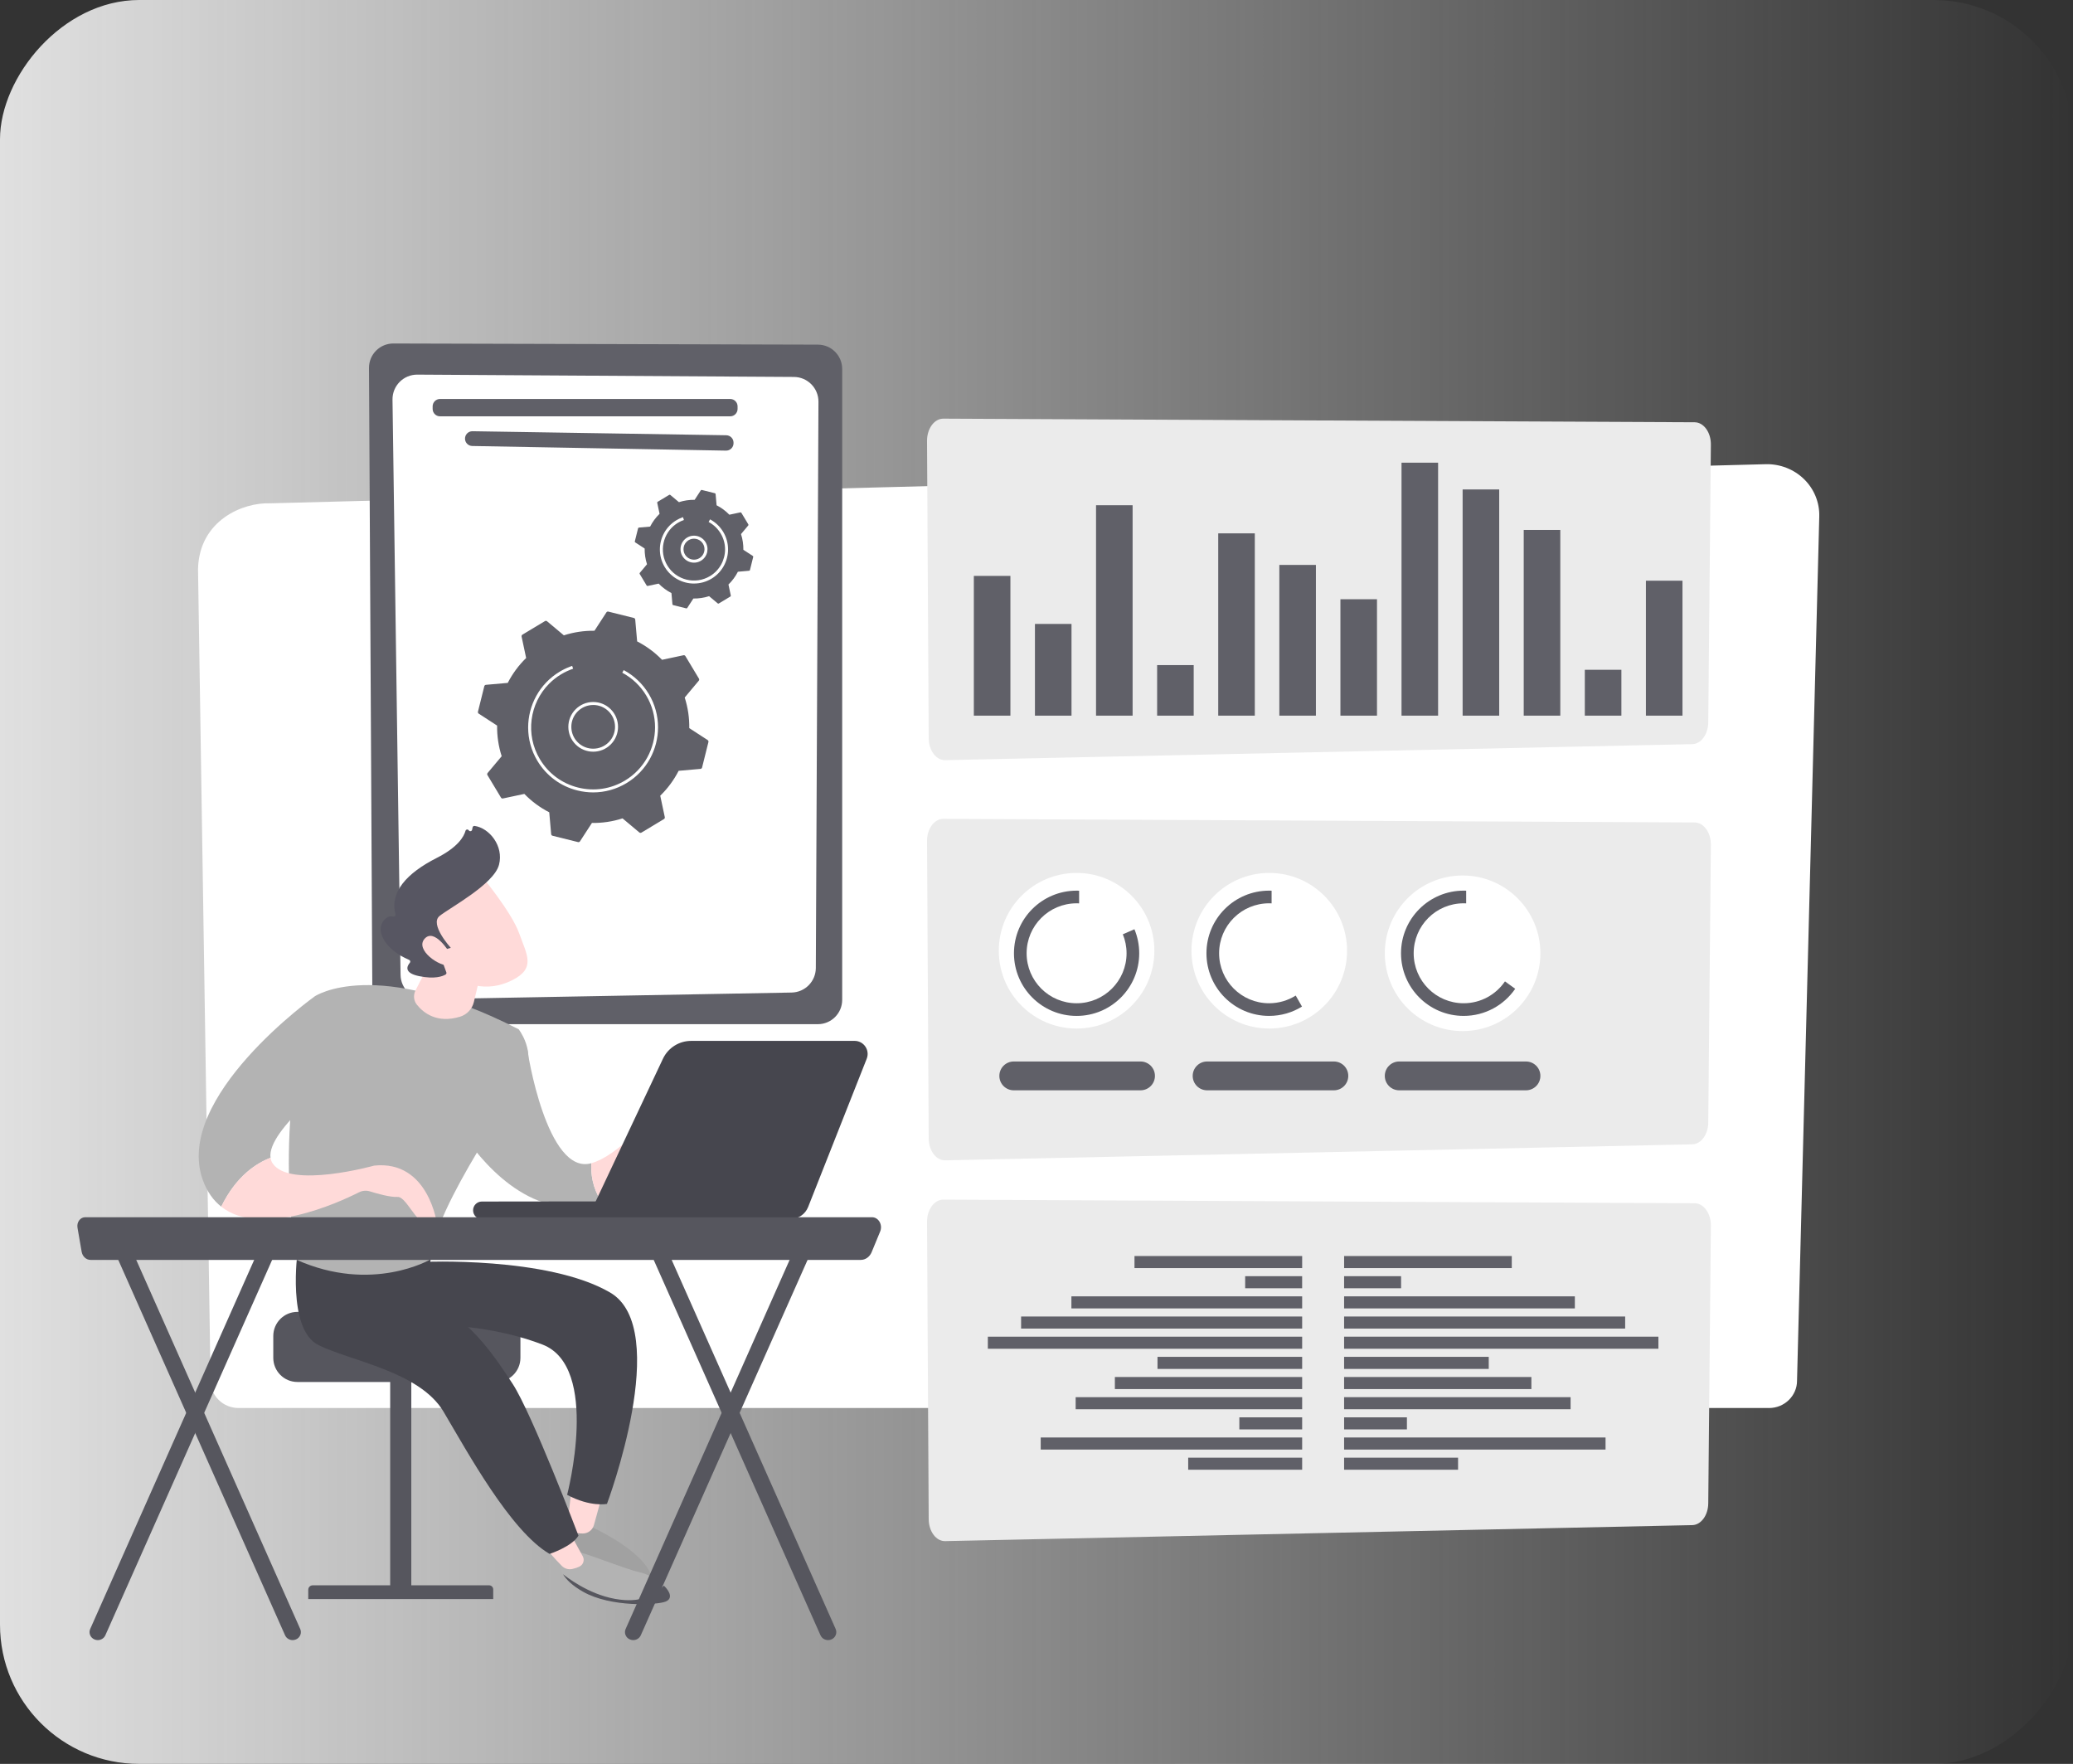 <svg xmlns="http://www.w3.org/2000/svg" fill="none" viewBox="0 0 670 570" height="570" width="670">
<rect x="0" y="0" width="670" height="570" fill="#333333" stroke="none"/>
<rect fill="url(#paint0_linear_2579_2506)" transform="matrix(-1 0 0 1 670 0)" rx="45" height="570" width="670"></rect>
<path fill="white" d="M580.805 446.2C580.805 451.04 576.742 455 571.777 455H77.08C72.114 455 68.052 451.04 68.052 446.2L64 183.781C64.476 167.989 78.682 162.312 87.29 162.647L570.668 150.006C575.293 149.884 579.769 151.622 583.046 154.809C586.323 157.997 588.109 162.356 587.995 166.865L580.805 446.2Z"></path>
<path fill="#606068" d="M128.211 330.962H264.338C268.679 330.962 272.199 327.442 272.199 323.102V119.228C272.199 114.897 268.692 111.38 264.36 111.367L127.142 111C122.775 110.987 119.239 114.536 119.261 118.903L120.35 323.143C120.372 327.468 123.886 330.962 128.211 330.962Z"></path>
<path fill="white" d="M134.881 121.06L256.602 121.81C261.001 121.836 264.547 125.424 264.528 129.822L263.678 312.807C263.658 317.141 260.18 320.664 255.849 320.741L137.583 322.899C133.164 322.979 129.525 319.453 129.464 315.038L126.859 129.146C126.797 124.68 130.414 121.031 134.881 121.06Z"></path>
<path fill="#606068" d="M236.001 128.927H142.217C140.899 128.927 139.831 129.995 139.831 131.313V132.151C139.831 133.468 140.899 134.537 142.217 134.537H236.001C237.319 134.537 238.387 133.468 238.387 132.151V131.313C238.387 129.995 237.319 128.927 236.001 128.927Z"></path>
<path fill="#606068" d="M150.294 141.866C150.362 143.115 151.382 144.101 152.632 144.123L234.651 145.618C235.985 145.643 237.08 144.568 237.08 143.231V143.038C237.08 141.734 236.033 140.675 234.732 140.652L152.713 139.351C151.331 139.328 150.217 140.485 150.294 141.866Z"></path>
<path fill="#EBEBEB" d="M547.75 136.456L304.903 135.287C301.976 135.261 299.599 138.498 299.621 142.481L300.159 238.557C300.182 242.563 302.62 245.758 305.563 245.639L547.025 240.467C549.834 240.351 552.078 237.247 552.114 233.424L552.961 143.689C552.999 139.728 550.661 136.485 547.75 136.459V136.456Z"></path>
<path fill="#606068" d="M326.567 186.103H314.748V231.26H326.567V186.103Z"></path>
<path fill="#606068" d="M346.315 201.624H334.496V231.263H346.315V201.624Z"></path>
<path fill="#606068" d="M366.063 163.265H354.244V231.26H366.063V163.265Z"></path>
<path fill="#606068" d="M385.808 214.927H373.989V231.263H385.808V214.927Z"></path>
<path fill="#606068" d="M405.556 172.355H393.737V231.26H405.556V172.355Z"></path>
<path fill="#606068" d="M425.304 182.554H413.485V231.26H425.304V182.554Z"></path>
<path fill="#606068" d="M445.049 193.641H433.229V231.26H445.049V193.641Z"></path>
<path fill="#606068" d="M464.796 149.517H452.977V231.26H464.796V149.517Z"></path>
<path fill="#606068" d="M484.545 158.167H472.726V231.263H484.545V158.167Z"></path>
<path fill="#606068" d="M504.293 171.248H492.473V231.26H504.293V171.248Z"></path>
<path fill="#606068" d="M524.037 216.441H512.218V231.26H524.037V216.441Z"></path>
<path fill="#606068" d="M543.785 187.655H531.966V231.26H543.785V187.655Z"></path>
<path fill="#EBEBEB" d="M547.75 265.778L304.903 264.609C301.976 264.583 299.599 267.82 299.621 271.803L300.159 367.879C300.182 371.885 302.62 375.08 305.563 374.96L547.025 369.789C549.834 369.673 552.078 366.569 552.114 362.746L552.961 273.011C552.999 269.05 550.661 265.807 547.75 265.781V265.778Z"></path>
<path fill="white" d="M347.958 332.369C361.843 332.369 373.1 321.114 373.1 307.229C373.1 293.344 361.843 282.089 347.958 282.089C334.072 282.089 322.815 293.344 322.815 307.229C322.815 321.114 334.072 332.369 347.958 332.369Z"></path>
<path fill="white" d="M410.229 332.369C424.115 332.369 435.371 321.114 435.371 307.229C435.371 293.344 424.115 282.089 410.229 282.089C396.343 282.089 385.087 293.344 385.087 307.229C385.087 321.114 396.343 332.369 410.229 332.369Z"></path>
<path fill="white" d="M472.716 333.194C486.602 333.194 497.858 321.938 497.858 308.053C497.858 294.169 486.602 282.913 472.716 282.913C458.83 282.913 447.574 294.169 447.574 308.053C447.574 321.938 458.83 333.194 472.716 333.194Z"></path>
<path fill="#606068" d="M362.897 301.916C363.677 303.809 364.108 305.88 364.108 308.054C364.108 316.974 356.878 324.203 347.958 324.203C339.037 324.203 331.807 316.974 331.807 308.054C331.807 299.133 339.037 291.904 347.958 291.904C348.231 291.904 348.502 291.91 348.772 291.923V287.83C348.502 287.821 348.231 287.814 347.958 287.814C336.779 287.814 327.717 296.876 327.717 308.054C327.717 319.231 336.779 328.293 347.958 328.293C359.136 328.293 368.198 319.231 368.198 308.054C368.198 305.3 367.648 302.679 366.652 300.286L362.897 301.919V301.916Z"></path>
<path fill="#606068" d="M418.776 321.714C416.283 323.285 413.337 324.2 410.171 324.2C401.25 324.2 394.02 316.97 394.02 308.05C394.02 299.13 401.25 291.901 410.171 291.901C410.445 291.901 410.715 291.907 410.986 291.92V287.827C410.715 287.817 410.445 287.811 410.171 287.811C398.993 287.811 389.93 296.873 389.93 308.05C389.93 319.228 398.993 328.289 410.171 328.289C414.071 328.289 417.716 327.185 420.805 325.272L418.776 321.714Z"></path>
<path fill="#606068" d="M486.41 317.131C483.501 321.398 478.606 324.2 473.054 324.2C464.133 324.2 456.904 316.97 456.904 308.05C456.904 299.13 464.133 291.901 473.054 291.901C473.328 291.901 473.598 291.907 473.869 291.92V287.827C473.598 287.817 473.328 287.811 473.054 287.811C461.876 287.811 452.813 296.873 452.813 308.05C452.813 319.228 461.876 328.289 473.054 328.289C479.969 328.289 486.075 324.821 489.723 319.53L486.41 317.131Z"></path>
<path fill="#606068" d="M368.623 343.019H327.652C325.079 343.019 322.996 345.102 322.996 347.675C322.996 350.248 325.079 352.332 327.652 352.332H368.623C371.197 352.332 373.28 350.248 373.28 347.675C373.28 345.102 371.197 343.019 368.623 343.019Z"></path>
<path fill="#606068" d="M431.111 343.019H390.14C387.567 343.019 385.483 345.102 385.483 347.675C385.483 350.248 387.567 352.332 390.14 352.332H431.111C433.684 352.332 435.768 350.248 435.768 347.675C435.768 345.102 433.684 343.019 431.111 343.019Z"></path>
<path fill="#606068" d="M452.23 352.332H493.201C495.774 352.332 497.858 350.248 497.858 347.675C497.858 345.102 495.774 343.019 493.201 343.019H452.23C449.657 343.019 447.573 345.102 447.573 347.675C447.573 350.248 449.657 352.332 452.23 352.332Z"></path>
<path fill="url(#paint1_linear_2579_2506)" d="M221.644 216.817C221.573 216.817 221.502 216.795 221.444 216.746C221.109 216.482 220.771 216.222 220.43 215.967C220.288 215.861 220.259 215.658 220.365 215.516C220.471 215.375 220.674 215.346 220.816 215.452C221.161 215.709 221.505 215.974 221.843 216.244C221.982 216.354 222.008 216.556 221.895 216.695C221.831 216.775 221.737 216.817 221.644 216.817Z"></path>
<path fill="#606068" d="M196.621 197.641C196.379 197.58 196.128 197.68 195.993 197.889L192.131 203.83C188.821 203.785 185.481 204.265 182.238 205.309L176.808 200.758C176.618 200.597 176.348 200.578 176.135 200.707L168.85 205.086C168.638 205.215 168.528 205.463 168.58 205.708L170.052 212.635C167.611 215.008 165.617 217.732 164.107 220.679L157.047 221.3C156.799 221.323 156.593 221.5 156.532 221.738L154.477 229.985C154.416 230.227 154.516 230.478 154.725 230.613L160.667 234.474C160.622 237.785 161.102 241.124 162.145 244.367L157.595 249.796C157.434 249.986 157.414 250.257 157.543 250.469L161.923 257.753C162.052 257.966 162.3 258.075 162.545 258.024L169.472 256.552C171.845 258.993 174.57 260.987 177.517 262.497L178.138 269.556C178.161 269.804 178.338 270.01 178.576 270.071L186.824 272.125C187.065 272.187 187.317 272.087 187.452 271.877L191.313 265.936C194.624 265.984 197.964 265.501 201.207 264.458L206.636 269.008C206.826 269.166 207.097 269.189 207.309 269.06L214.594 264.68C214.807 264.551 214.916 264.303 214.865 264.059L213.393 257.132C215.834 254.759 217.828 252.034 219.338 249.088L226.397 248.466C226.645 248.444 226.851 248.267 226.913 248.028L228.967 239.781C229.028 239.54 228.929 239.289 228.719 239.153L222.777 235.292C222.822 231.982 222.343 228.642 221.299 225.4L225.85 219.97C226.011 219.78 226.03 219.51 225.901 219.297L221.521 212.013C221.393 211.801 221.145 211.691 220.9 211.743L213.973 213.214C211.599 210.773 208.875 208.78 205.928 207.27L205.306 200.211C205.284 199.963 205.107 199.757 204.868 199.696L196.621 197.641Z"></path>
<path fill="white" d="M191.722 242.911C189.674 242.911 187.626 242.135 186.061 240.58C184.537 239.066 183.697 237.054 183.69 234.909C183.684 232.764 184.512 230.745 186.025 229.222C187.539 227.699 189.552 226.858 191.697 226.852H191.722C193.858 226.852 195.867 227.68 197.384 229.187C200.524 232.307 200.54 237.405 197.419 240.544C195.851 242.122 193.787 242.911 191.722 242.911ZM191.722 227.818H191.7C189.813 227.824 188.041 228.565 186.711 229.901C185.381 231.241 184.65 233.015 184.657 234.903C184.663 236.79 185.404 238.561 186.74 239.891C189.503 242.638 193.986 242.621 196.733 239.859C199.48 237.096 199.464 232.613 196.701 229.866C195.368 228.543 193.6 227.812 191.722 227.812V227.818Z"></path>
<path fill="white" d="M191.729 256.066C190.025 256.066 188.312 255.857 186.615 255.435C181.172 254.079 176.586 250.685 173.694 245.88C171.665 242.502 170.699 238.78 170.699 235.099C170.699 227.966 174.328 221.004 180.872 217.069C181.958 216.415 183.098 215.861 184.273 215.417C184.489 215.336 184.705 215.256 184.924 215.182L185.236 216.096C183.897 216.553 182.595 217.159 181.368 217.896C179.935 218.756 178.65 219.77 177.517 220.904C177.514 220.907 177.507 220.914 177.504 220.917C177.494 220.927 177.485 220.936 177.475 220.946C171.166 227.299 169.704 237.366 174.522 245.381C177.278 249.967 181.655 253.203 186.846 254.498C192.038 255.792 197.423 254.984 202.009 252.227C208.253 248.473 211.715 241.832 211.715 235.028C211.715 231.518 210.794 227.966 208.855 224.743C206.984 221.632 204.311 219.088 201.123 217.391L201.577 216.537C204.92 218.318 207.722 220.981 209.683 224.243C211.712 227.621 212.678 231.344 212.678 235.025C212.678 242.158 209.048 249.12 202.504 253.055C199.194 255.045 195.487 256.066 191.726 256.066H191.729Z"></path>
<path fill="#606068" d="M226.819 158.335C226.697 158.302 226.565 158.354 226.497 158.46L224.513 161.513C222.813 161.491 221.096 161.735 219.431 162.273L216.642 159.935C216.546 159.855 216.404 159.842 216.298 159.909L212.556 162.16C212.446 162.225 212.391 162.354 212.417 162.479L213.174 166.038C211.918 167.258 210.897 168.656 210.121 170.169L206.495 170.488C206.369 170.498 206.263 170.591 206.231 170.713L205.174 174.951C205.142 175.074 205.194 175.206 205.303 175.273L208.356 177.257C208.334 178.957 208.578 180.674 209.116 182.338L206.778 185.127C206.698 185.224 206.685 185.365 206.752 185.472L209.003 189.214C209.068 189.323 209.197 189.378 209.322 189.352L212.881 188.595C214.101 189.851 215.499 190.872 217.013 191.648L217.332 195.274C217.341 195.4 217.435 195.506 217.557 195.538L221.795 196.594C221.918 196.627 222.05 196.575 222.117 196.466L224.101 193.413C225.801 193.435 227.518 193.191 229.183 192.653L231.972 194.991C232.069 195.071 232.21 195.084 232.316 195.017L236.059 192.766C236.168 192.701 236.223 192.572 236.197 192.447L235.44 188.888C236.696 187.668 237.717 186.27 238.493 184.757L242.12 184.438C242.245 184.428 242.352 184.335 242.384 184.213L243.44 179.975C243.472 179.852 243.421 179.72 243.311 179.653L240.258 177.669C240.281 175.969 240.036 174.252 239.498 172.588L241.836 169.799C241.917 169.702 241.93 169.56 241.862 169.454L239.611 165.712C239.546 165.603 239.418 165.548 239.292 165.574L235.733 166.331C234.513 165.075 233.115 164.054 231.602 163.278L231.283 159.652C231.273 159.526 231.18 159.42 231.057 159.388L226.819 158.331V158.335Z"></path>
<path fill="white" d="M224.304 181.823C223.193 181.823 222.079 181.401 221.232 180.558C219.525 178.864 219.518 176.098 221.212 174.391C222.906 172.684 225.673 172.678 227.379 174.372C229.086 176.066 229.093 178.832 227.399 180.538C226.549 181.395 225.428 181.823 224.307 181.823H224.304ZM221.895 175.074C220.575 176.4 220.581 178.555 221.911 179.875C223.238 181.195 225.392 181.189 226.713 179.859C228.033 178.532 228.027 176.378 226.697 175.058C225.37 173.737 223.215 173.744 221.895 175.074Z"></path>
<path fill="white" d="M224.307 188.573C220.565 188.573 216.91 186.67 214.842 183.234C213.776 181.462 213.271 179.508 213.271 177.576C213.271 173.834 215.174 170.179 218.61 168.111C219.228 167.741 219.879 167.429 220.552 167.187C220.613 167.165 220.674 167.142 220.736 167.123L221.048 168.037C220.375 168.266 219.721 168.572 219.106 168.942C218.874 169.081 218.652 169.229 218.436 169.38C214.221 172.397 212.958 178.213 215.676 182.731C218.533 187.481 224.723 189.024 229.473 186.167C232.606 184.283 234.345 180.95 234.345 177.534C234.345 175.772 233.882 173.988 232.912 172.372C231.972 170.81 230.632 169.535 229.032 168.681L229.486 167.828C231.241 168.762 232.709 170.159 233.74 171.873C234.806 173.644 235.311 175.598 235.311 177.531C235.311 181.272 233.408 184.927 229.972 186.995C228.201 188.061 226.243 188.566 224.314 188.566L224.307 188.573Z"></path>
<path fill="#EBEBEB" d="M547.75 388.83L304.903 387.661C301.976 387.635 299.599 390.872 299.621 394.855L300.159 490.931C300.182 494.937 302.62 498.132 305.563 498.013L547.025 492.841C549.834 492.725 552.078 489.621 552.114 485.798L552.961 396.063C552.999 392.102 550.661 388.859 547.75 388.833V388.83Z"></path>
<path fill="#606068" d="M384.027 471.043V474.943H420.86V471.043H384.027Z"></path>
<path fill="#606068" d="M336.361 464.525V468.425H420.86V464.525H336.361Z"></path>
<path fill="#606068" d="M400.561 458.011V461.91H420.86V458.011H400.561Z"></path>
<path fill="#606068" d="M347.658 451.496V455.396H420.86V451.496H347.658Z"></path>
<path fill="#606068" d="M360.33 444.978V448.878H420.859V444.978H360.33Z"></path>
<path fill="#606068" d="M374.108 438.464V442.364H420.86V438.464H374.108Z"></path>
<path fill="#606068" d="M319.276 431.949V435.849H420.86V431.949H319.276Z"></path>
<path fill="#606068" d="M330.022 425.428V429.328H420.859V425.428H330.022Z"></path>
<path fill="#606068" d="M346.28 418.914V422.813H420.86V418.914H346.28Z"></path>
<path fill="#606068" d="M402.442 412.399V416.299H420.856V412.399H402.442Z"></path>
<path fill="#606068" d="M366.672 405.884V409.784H420.863V405.884H366.672Z"></path>
<path fill="#606068" d="M434.418 471.043V474.943H471.251V471.043H434.418Z"></path>
<path fill="#606068" d="M434.418 464.525V468.425H518.917V464.525H434.418Z"></path>
<path fill="#606068" d="M434.421 458.011V461.91H454.72V458.011H434.421Z"></path>
<path fill="#606068" d="M434.418 451.493V455.393H507.62V451.493H434.418Z"></path>
<path fill="#606068" d="M434.418 444.978V448.878H494.947V444.978H434.418Z"></path>
<path fill="#606068" d="M434.418 438.464V442.364H481.17V438.464H434.418Z"></path>
<path fill="#606068" d="M434.418 431.946V435.846H536.002V431.946H434.418Z"></path>
<path fill="#606068" d="M434.418 425.428V429.328H525.255V425.428H434.418Z"></path>
<path fill="#606068" d="M434.418 418.914V422.813H508.998V418.914H434.418Z"></path>
<path fill="#606068" d="M434.418 412.399V416.299H452.833V412.399H434.418Z"></path>
<path fill="#606068" d="M434.421 405.885V409.784H488.612V405.885H434.421Z"></path>
<path fill="#56565E" d="M126.109 441.506H132.936V515.311H126.109V441.506Z"></path>
<path fill="#56565E" d="M99.632 516.737H159.412V513.624C159.412 512.89 158.817 512.295 158.083 512.295H101.059C100.269 512.295 99.628 512.936 99.628 513.726V516.737H99.632Z"></path>
<path fill="#56565E" d="M96.124 423.931H160.406C164.713 423.931 168.204 427.422 168.204 431.729V438.788C168.204 443.094 164.713 446.586 160.406 446.586H96.124C91.817 446.586 88.325 443.094 88.325 438.788V431.729C88.325 427.422 91.817 423.931 96.124 423.931Z"></path>
<path fill="#A1A1A1" d="M190.024 492.898C190.024 492.898 212.09 502.401 210.825 512.346C210.825 512.346 188.016 507.973 183.936 501.453C179.855 494.933 182.105 491.16 182.105 491.16L190.028 492.898H190.024Z"></path>
<path fill="#FFDAD9" d="M184.624 482.038L183.504 491.722C183.336 493.181 184.145 494.627 185.53 495.124C186.223 495.375 187.133 495.547 188.328 495.551C190.01 495.561 191.502 494.455 191.953 492.833L194.123 485.003L184.628 482.042L184.624 482.038Z"></path>
<path fill="#46464E" d="M136.416 407.783C136.416 407.783 177.002 405.905 197.195 417.681C217.388 429.457 196.172 485.979 196.172 485.979C196.172 485.979 190.898 487.112 183.299 483.056C183.299 483.056 194.142 441.683 175.31 434.485C154.142 426.394 132.243 428.36 132.243 428.36L136.3 409.065L136.412 407.787L136.416 407.783Z"></path>
<path fill="#B3B3B3" d="M206.392 507.987C201.777 506.974 188.091 501.305 186.013 501.384C183.936 501.458 180.989 504.571 180.989 504.571C180.989 504.571 180.483 506.272 181.97 508.717C185.497 511.468 193.091 516.514 201.921 517.067C208.418 517.476 212.327 514.888 214.562 512.383C212.606 510.478 209.464 508.661 206.392 507.987Z"></path>
<path fill="#56565E" d="M201.921 517.067C193.091 516.514 185.493 511.468 181.97 508.717C182.974 510.366 184.889 512.355 188.486 514.391C197.409 519.433 212.159 518.698 215.083 517.565C217.425 516.654 216.7 514.465 214.562 512.383C212.327 514.892 208.418 517.476 201.921 517.067Z"></path>
<path fill="#FFDAD9" d="M176.147 499.502C176.449 500.645 179.683 504.079 181.552 505.989C182.439 506.9 183.731 507.29 184.972 507.016C185.758 506.844 186.65 506.574 187.421 506.156C188.579 505.529 188.978 504.06 188.346 502.908L183.62 494.315L176.151 499.497L176.147 499.502Z"></path>
<path fill="#46464E" d="M96.198 404.376C96.198 404.376 92.657 429.508 102.899 434.643C113.142 439.778 135.608 443.142 143.346 456.177C151.083 469.212 164.984 494.794 177.629 502.145C177.629 502.145 184.851 499.799 186.961 496.244C186.961 496.244 171.95 456.781 165.686 447.19C160.262 438.885 152.334 426.915 141.064 421.742C137.838 420.26 137.587 416.84 138.154 413.336L139.186 406.956L96.193 404.376H96.198Z"></path>
<path fill="#B3B3B3" d="M191.13 375.891C176.769 379.989 170.342 339.579 170.398 338.593L148.379 364.333C148.379 364.333 161.498 387.415 181.305 389.873C186.315 390.496 190.581 389.627 194.155 387.991C191.52 383.679 190.921 379.418 191.125 375.891H191.13Z"></path>
<path fill="#FFDAD9" d="M217.722 362.665C211.462 360.095 206.155 365.225 206.155 365.225C199.955 371.573 195.034 374.775 191.13 375.89C190.925 379.417 191.525 383.679 194.16 387.991C201.898 384.446 206.406 377.28 208.265 373.706C208.934 372.419 210.5 371.875 211.806 372.507C213.131 373.149 214.502 374.129 214.585 375.458C214.753 378.079 217.876 378.232 217.89 377.266C217.908 376.299 215.473 371.122 215.473 371.122C215.473 371.122 222.662 375.737 225.465 377.498C228.263 379.264 230.647 376.35 230.647 376.35C230.647 376.35 223.973 365.239 217.713 362.67L217.722 362.665Z"></path>
<path fill="#B3B3B3" d="M101.728 321.966C101.728 321.966 121.024 308.801 167.633 332.608C167.633 332.608 172.434 338.691 170.184 345.55C167.935 352.409 140.264 389.525 139.186 406.951C139.186 406.951 120.271 418.085 95.715 407.049C95.715 407.049 87.48 361.038 101.728 321.966Z"></path>
<path fill="#FFDAD9" d="M141.914 305.135L134.288 320.075C133.53 321.557 133.688 323.356 134.729 324.657C136.83 327.287 141.212 330.823 148.695 328.546C150.921 327.868 152.622 326.056 153.161 323.792L157.116 307.114L141.919 305.135H141.914Z"></path>
<path fill="#B3B3B3" d="M87.438 374.143C86.132 365.058 110.135 347.455 110.135 347.455L101.728 321.966C101.728 321.966 55.924 354.653 65.558 381.341C66.938 385.166 68.997 387.954 71.511 389.929C76.363 379.98 82.939 375.849 87.442 374.138L87.438 374.143Z"></path>
<path fill="#FFDAD9" d="M120.927 376.666C120.927 376.666 93.772 384.25 88.139 375.983C87.758 375.421 87.535 374.803 87.438 374.143C82.939 375.853 76.358 379.984 71.506 389.934C84.398 400.073 109.257 388.707 116.01 385.3C117.12 384.738 118.398 384.631 119.588 385.003C121.991 385.751 126.155 386.918 128.474 386.788C131.866 386.602 135.51 398.861 141.282 395.756C141.282 395.756 138.656 374.807 120.927 376.666Z"></path>
<path fill="#FFDAD9" d="M155.252 282.583C155.252 282.583 165.279 294.548 167.81 301.633C170.341 308.718 173.273 312.932 165.382 316.834C157.492 320.736 149.252 318.652 143.33 312.597C143.33 312.597 134.112 303.294 134.106 298.378C134.104 293.459 155.251 282.591 155.251 282.591L155.252 282.583Z"></path>
<path fill="#575662" d="M144.647 306.603L145.698 306.29C145.698 306.29 138.73 298.669 142.079 295.987C145.424 293.301 159.6 285.781 161.275 279.465C162.886 273.374 158.115 267.529 153.376 266.897C153.076 266.858 152.802 267.075 152.74 267.372L152.588 268.129C152.484 268.65 151.8 268.772 151.512 268.331C151.239 267.907 150.587 267.988 150.454 268.475C149.932 270.369 148.003 273.768 141.16 277.237C131.452 282.157 125.895 288.313 127.827 295.465C127.95 295.917 127.542 296.307 127.087 296.185C126.195 295.946 124.917 296.087 123.697 297.927C121.579 301.13 124.554 306.944 132.23 310.187C132.595 310.34 132.729 310.798 132.47 311.103C131.564 312.163 130.408 314.392 135.422 315.432C140.55 316.495 143.092 315.467 144.007 314.924C144.25 314.777 144.359 314.484 144.262 314.214L142.012 308.034C141.896 307.714 142.075 307.364 142.397 307.269L144.638 306.61L144.647 306.603Z"></path>
<path fill="#FFDAD9" d="M145.297 307.837C145.297 307.837 140.428 299.746 137.229 303.359C134.031 306.972 142.173 312.582 145.425 311.978L145.297 307.837Z"></path>
<path fill="#46464E" d="M155.601 393.954C155.647 393.954 155.698 393.954 155.745 393.954L219.182 393.884C220.748 393.884 222.021 392.611 222.016 391.04C222.016 389.469 220.738 388.177 219.172 388.205L155.736 388.275C154.169 388.275 152.896 389.548 152.901 391.119C152.901 392.639 154.095 393.879 155.596 393.954H155.601Z"></path>
<path fill="#46464E" d="M276.205 336.363H223.373C219.474 336.363 215.928 338.612 214.264 342.134L189.842 393.916H255.496C258.006 393.916 260.264 392.383 261.189 390.045L280.127 342.125C281.219 339.355 279.179 336.358 276.205 336.358V336.363Z"></path>
<path fill="#56565E" d="M267.64 530C267.993 530 268.346 529.93 268.69 529.791C270.042 529.229 270.665 527.709 270.084 526.399L214.176 400.585C213.595 399.274 212.029 398.67 210.672 399.232C209.32 399.795 208.697 401.314 209.278 402.625L265.186 528.439C265.618 529.415 266.603 530 267.635 530H267.64Z"></path>
<path fill="#56565E" d="M204.658 530C205.69 530 206.675 529.415 207.108 528.439L263.016 402.625C263.596 401.314 262.974 399.799 261.621 399.232C260.269 398.67 258.703 399.274 258.117 400.585L202.209 526.399C201.628 527.709 202.251 529.224 203.603 529.791C203.947 529.935 204.305 530 204.654 530H204.658Z"></path>
<path fill="#56565E" d="M94.585 530C94.939 530 95.292 529.93 95.635 529.791C96.988 529.229 97.611 527.709 97.03 526.399L41.122 400.585C40.541 399.274 38.975 398.67 37.618 399.232C36.265 399.795 35.642 401.314 36.223 402.625L92.131 528.439C92.564 529.415 93.549 530 94.581 530H94.585Z"></path>
<path fill="#56565E" d="M31.604 530C32.636 530 33.621 529.415 34.053 528.439L89.961 402.625C90.542 401.314 89.919 399.799 88.567 399.232C87.214 398.67 85.648 399.274 85.063 400.585L29.155 526.399C28.574 527.709 29.197 529.224 30.549 529.791C30.893 529.935 31.251 530 31.599 530H31.604Z"></path>
<path fill="#56565E" d="M25.046 396.7C24.902 395.873 25.097 395.022 25.576 394.372C26.055 393.721 26.766 393.349 27.514 393.349H281.847C282.832 393.349 283.752 393.911 284.286 394.846C284.816 395.775 284.891 396.946 284.477 397.95L281.721 404.627C281.089 406.156 279.723 407.137 278.217 407.137H29.257C27.858 407.137 26.654 406.026 26.389 404.488L25.042 396.704L25.046 396.7Z"></path>
<defs>
<linearGradient gradientUnits="userSpaceOnUse" y2="268.5" x2="0" y1="268.5" x1="670" id="paint0_linear_2579_2506">
<stop stop-color="#E0E0E0"></stop>
<stop stop-opacity="0" stop-color="#E0E0E0" offset="1"></stop>
</linearGradient>
<linearGradient gradientUnits="userSpaceOnUse" y2="114.256" x2="224.279" y1="9.92" x1="227.499" id="paint1_linear_2579_2506">
<stop stop-color="#E1473D"></stop>
<stop stop-color="#E9605A" offset="1"></stop>
</linearGradient>
</defs>
</svg>
